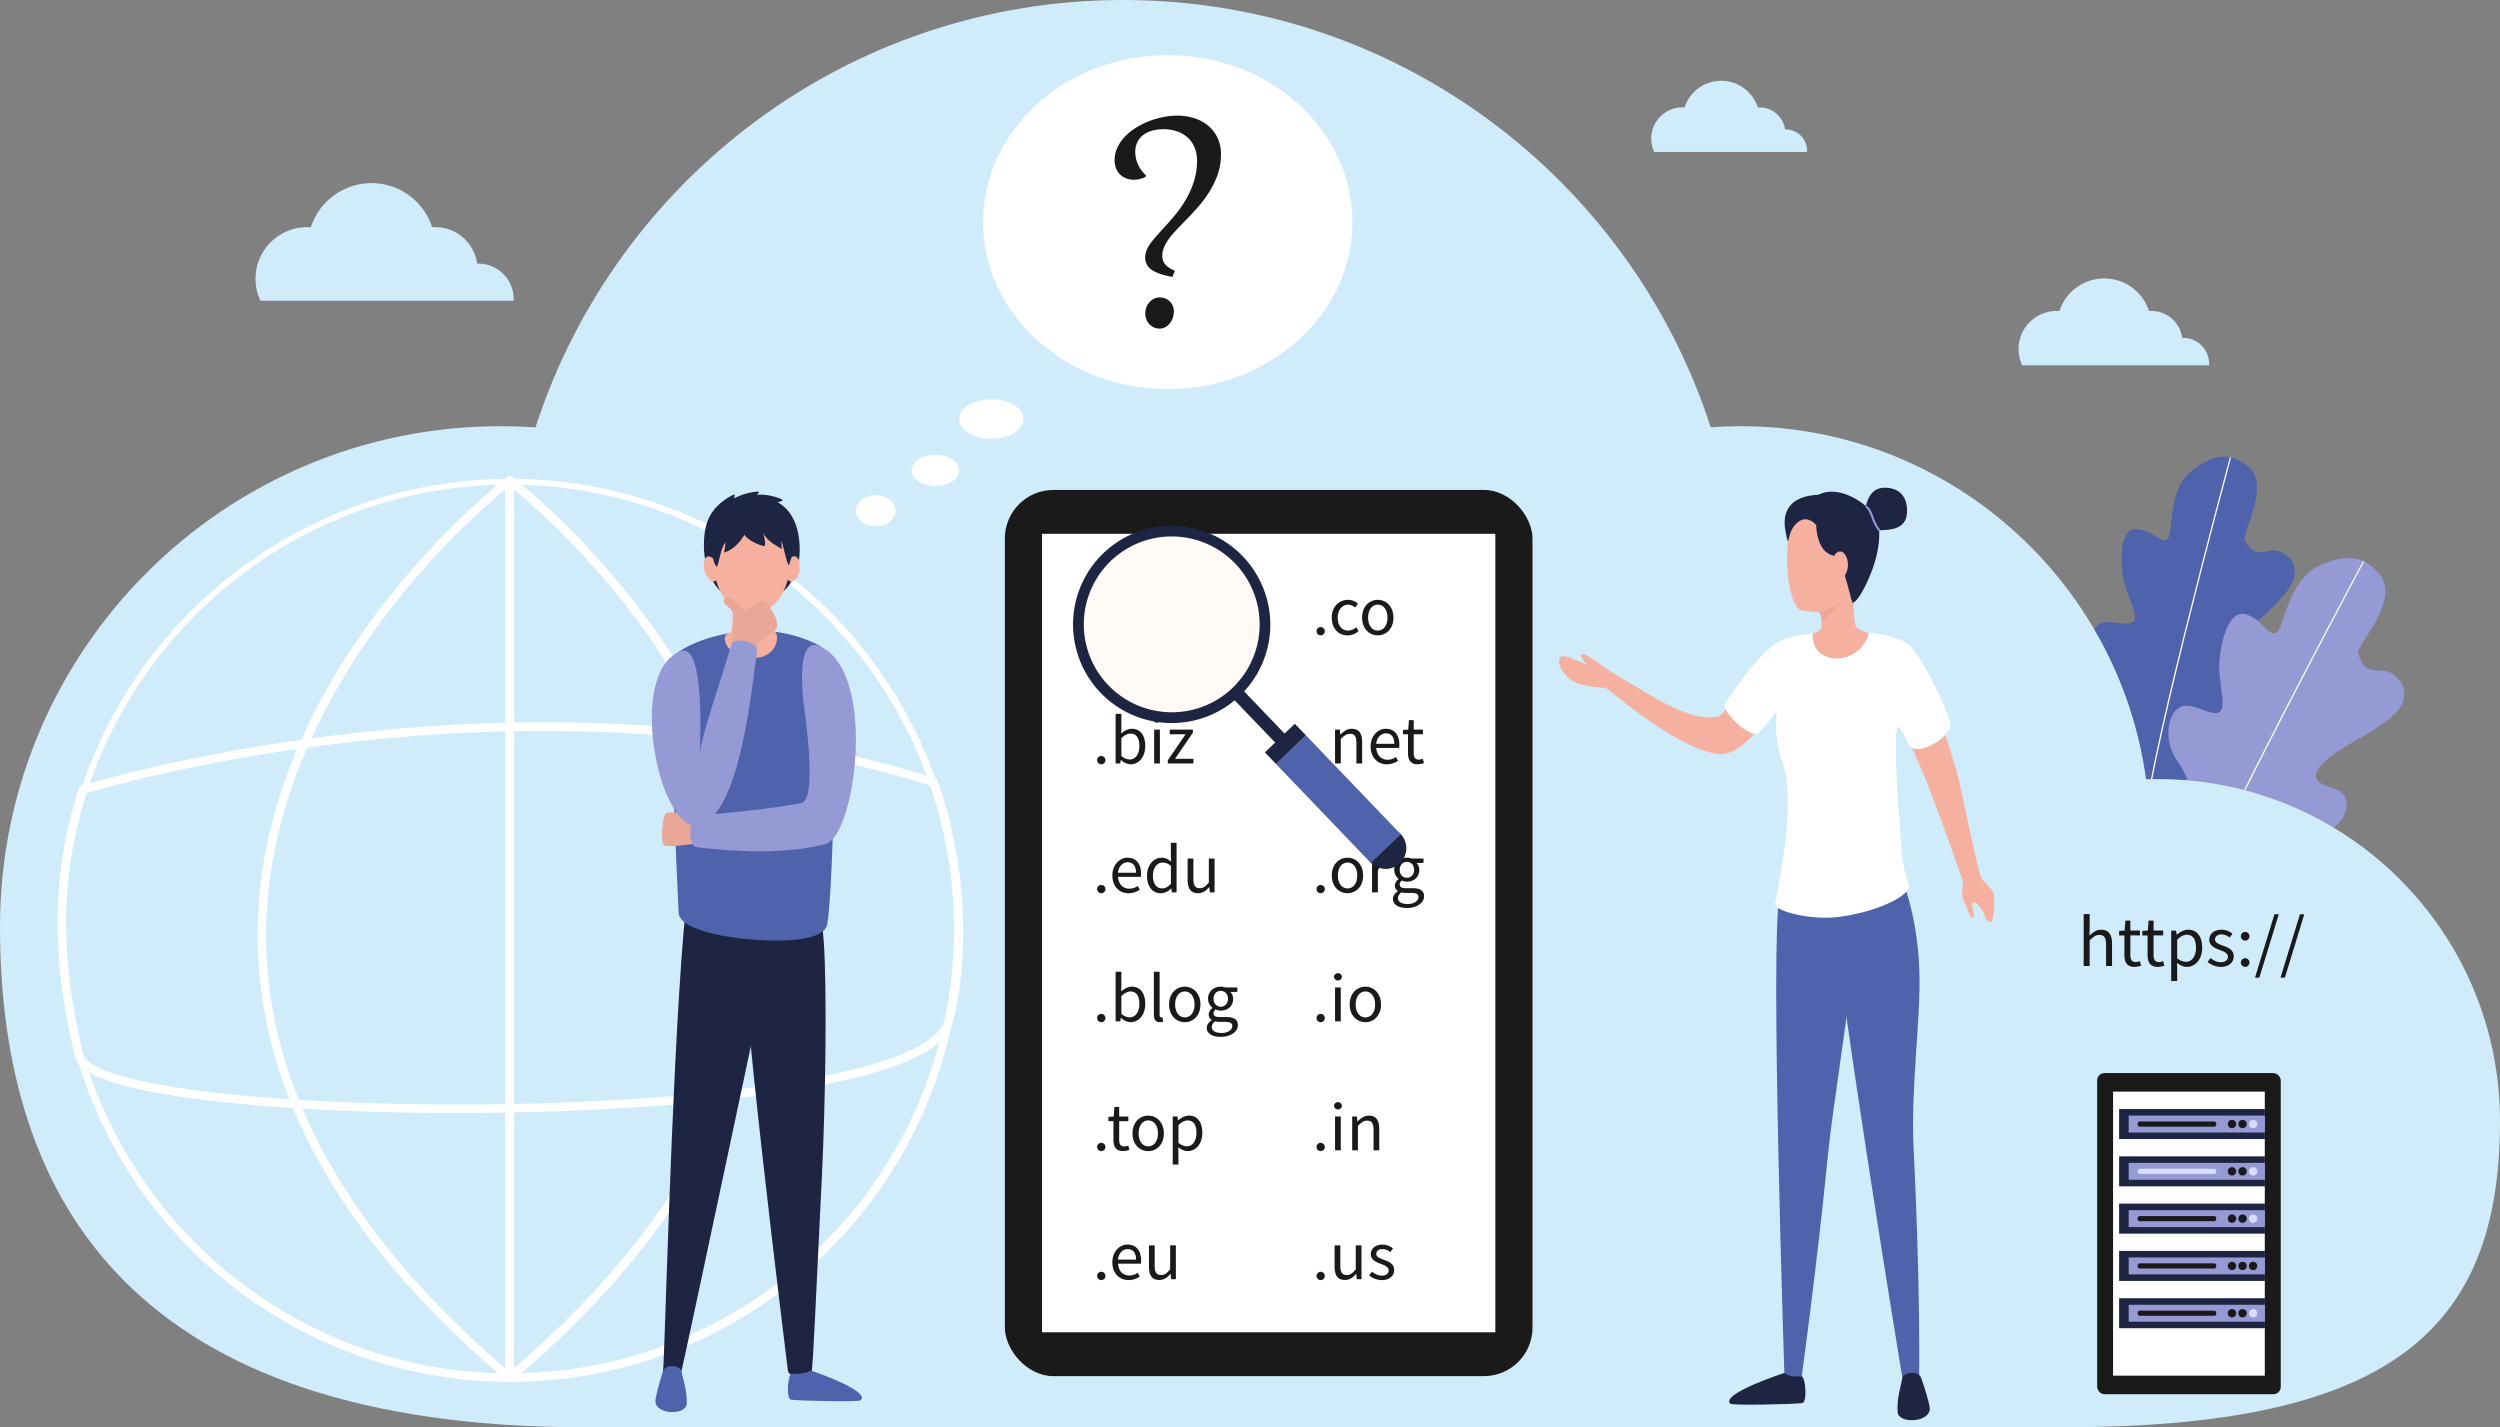 <svg xmlns="http://www.w3.org/2000/svg" viewBox="0 0 2057.15 1174.46"><rect x="0" y="0" width="2057.15" height="1174.46" fill="#808080" stroke="none"/><defs><style>.cls-1{isolation:isolate;}.cls-2{fill:#4f63ad;}.cls-3{fill:#fff;}.cls-4{fill:#959ad4;}.cls-5{fill:#d0ecfb;}.cls-6{fill:#1e2542;}.cls-7,.cls-8{fill:#f5b09f;}.cls-8{mix-blend-mode:multiply;opacity:0.5;}.cls-9{fill:#e8a797;}.cls-10{fill:#1a1a1a;}.cls-11{fill:#d9dcff;}.cls-12{fill:#fffaf5;mix-blend-mode:darken;}</style></defs><g class="cls-1"><g id="Ebene_2" data-name="Ebene 2"><g id="Layer_1" data-name="Layer 1"><path class="cls-2" d="M1767.17,640.54s-46-20.49-34.38-46.34c4.74-10.59,18.63-1.84,20-6.74s-6.63-21.2-20.15-33.61-12.93-29.1-10-35c6.22-12.48,20.2-4,30.06-6.05,11.36-2.39-4.23-21.82-6.3-41.83s.65-37.44,13.37-35.56,19.26,12.86,24.07,7.8-.86-39.91,20.11-56.3c23.8-18.6,36.46-9.31,43.08-5.31,24.36,14.72-3.25,57.48.11,63.23s7.79,12,18.56,8.73,26.43,6.32,21.75,22.46-32.94,35.71-43.43,49.67-8.38,18.72-.84,20.82,16.94-.9,20.84,9.33-3.28,24.39-19.84,30.13-29.1,8.17-25.63,16.51,22.46,22.77-7.51,34.8S1767.17,640.54,1767.17,640.54Z"></path><path class="cls-3" d="M1764.72,683.86c-5.32-27.63,67.08-296.19,70.16-307.6l1,.26c-.76,2.79-75.42,279.74-70.15,307.15Z"></path><path class="cls-4" d="M1806.48,726.46s-43.86-33.27-25.1-57.93c7.69-10.12,20.31,2.67,23-2.22s-1.79-24.24-13.11-40.83-6.54-34.23-1.93-39.78c9.73-11.75,22.51.79,33.53,1,12.71.28.93-24.3,3.7-46.14s10-39.74,23.1-34.57,17.33,18.5,23.71,14.31,9-42.74,35.43-55c30-13.9,41.17-.85,47.23,5.06,22.3,21.75-17.77,60.45-15.61,67.41s5.32,14.68,17.6,13.92,26.6,13.31,17.59,29.34-44,29.86-58.64,42.12-13.59,17.87-6.08,22,18.28,3.25,19.89,15.12-9.57,25.18-28.64,27.17-33,1.47-31.42,11.22S1889,728.54,1854,733.9,1806.48,726.46,1806.48,726.46Z"></path><path class="cls-3" d="M1794.14,772.05l-1,0c1.22-30.75,145.18-298.9,151.31-310.3l.88.47C1943.83,465,1795.35,741.53,1794.14,772.05Z"></path><path class="cls-5" d="M1775.63,641.08c-3.25,0-6.49.08-9.71.19-22.55-164.14-163.32-290.58-333.65-290.58-8.27,0-16.47.32-24.6.9C1341.68,147.57,1150.18,0,924.18,0S506.6,147.62,440.65,351.71c-9.51-.66-19.1-1-28.77-1C184.41,350.69,0,535.1,0,762.58s111.54,411.88,481.67,411.88H1697.4c267.57,0,359.75-78.19,359.75-251.86C2057.15,767.12,1931.11,641.08,1775.63,641.08Z"></path><path class="cls-3" d="M419.33,1137.06a371.52,371.52,0,1,1,145-29.29A370.33,370.33,0,0,1,419.33,1137.06Zm0-738.25c-201.61,0-365.63,164-365.63,365.63s164,365.62,365.63,365.62S785,966,785,764.44,620.93,398.81,419.33,398.81Z"></path><path class="cls-3" d="M419.33,1137.06a3.55,3.55,0,0,1-2.27-.83c-139.36-118-208.32-244.39-205-375.72,1.25-49.27,12.83-99.29,34.42-148.67,17.24-39.44,40.87-78.57,70.23-116.29,50-64.18,100-102.64,100.47-103a3.51,3.51,0,0,1,5.63,2.78v738.25a3.52,3.52,0,0,1-3.5,3.5Zm-3.5-734.44c-14.36,11.84-54,46.4-93.71,97.4-45.48,58.47-100.28,151.17-103,260.71C215.85,888,282,1010.85,415.83,1126Z"></path><path class="cls-3" d="M419.32,1137.06a3.5,3.5,0,0,1-3.49-3.5V395.31a3.5,3.5,0,0,1,5.62-2.78c.5.38,50.51,38.84,100.47,103,29.36,37.72,53,76.85,70.23,116.29,21.59,49.38,33.17,99.4,34.42,148.67,3.34,131.33-65.62,257.74-205,375.72A3.55,3.55,0,0,1,419.32,1137.06Zm3.51-734.45V1126c133.8-115.13,200-238,196.75-365.28-2.79-109.6-57.65-202.34-103.18-260.84C476.74,448.9,437.16,414.43,422.83,402.61Z"></path><path class="cls-3" d="M419.32,1137.06a3.5,3.5,0,0,1-3.49-3.5V395.31a3.5,3.5,0,0,1,5.62-2.78c.5.38,50.51,38.84,100.47,103,29.36,37.72,53,76.85,70.23,116.29,21.59,49.38,33.17,99.4,34.42,148.67,3.34,131.33-65.62,257.74-205,375.72A3.55,3.55,0,0,1,419.32,1137.06Zm3.51-734.45V1126c133.8-115.13,200-238,196.75-365.28-2.79-109.6-57.65-202.34-103.18-260.84C476.74,448.9,437.16,414.43,422.83,402.61Z"></path><path class="cls-3" d="M375.7,915.83l-10.43,0c-78.59-.35-151.71-4.56-205.88-11.87-28.51-3.84-51.17-8.45-67.35-13.69-18.48-6-28.38-12.77-30.28-20.74C48.2,812.63,36.32,736.13,65,648.74a3.54,3.54,0,0,1,2.29-2.25c.9-.28,92.15-28.45,223.59-43.19,77.2-8.66,153-11.07,225.28-7.15,90.4,4.88,175.53,19.72,253,44.1a3.52,3.52,0,0,1,2.21,2.07c.38,1,9.57,24.65,15.8,61.11,5.75,33.65,9.87,84.83-3.19,137.56-6.24,25.21-54.69,44.78-144,58.16C569,909.8,473.16,915.83,375.7,915.83ZM71.13,652.66c-27.45,85-15.82,159.62-2.56,215.23,1.24,5.2,12.66,18.45,91.75,29.12,53.89,7.26,126.68,11.45,205,11.8,100.69.46,200.46-5.6,273.74-16.58,83.79-12.56,132.88-31.35,138.22-52.92,22.74-91.81-7.15-180.19-11.75-192.89-173.76-54.27-353.38-49.65-473.64-36.18C170.92,623.79,84.24,648.74,71.13,652.66Z"></path><path class="cls-5" d="M1487,125c0-.3,0-.6,0-.91a17.56,17.56,0,0,0-17.56-17.56h-.61a21,21,0,0,0-20.81-18.12c-.52,0-1,0-1.54,0a31.7,31.7,0,0,0-60.32,0c-.59,0-1.19-.06-1.79-.06A25.69,25.69,0,0,0,1361.17,125Z"></path><path class="cls-5" d="M1817.81,300.6c0-.37,0-.73,0-1.11A21.45,21.45,0,0,0,1796.39,278h-.74a25.68,25.68,0,0,0-25.43-22.15c-.63,0-1.25,0-1.87.07a38.74,38.74,0,0,0-73.7,0c-.72,0-1.46-.08-2.19-.08A31.39,31.39,0,0,0,1664,300.6Z"></path><path class="cls-5" d="M422.66,247.47c0-.5,0-1,0-1.5a29.06,29.06,0,0,0-29.06-29.06c-.34,0-.67,0-1,0a34.78,34.78,0,0,0-34.45-30c-.85,0-1.7,0-2.54.09a52.46,52.46,0,0,0-99.82,0c-1-.06-2-.1-3-.1a42.53,42.53,0,0,0-38.52,60.54Z"></path><path class="cls-6" d="M667.76,1129c-3,6.8-18.73,4.8-19.44-1.26-1.14-9.65-42.48-339.18-38.16-381.45,5.49-53.83,28.86-60.67,51.35-30.8,9.09,12.06,14.34,30.36,16.37,60,2.66,38.78,1.47,130.68-1.57,192.27C671.2,1070.91,669,1126.18,667.76,1129Z"></path><path class="cls-6" d="M560.69,1128.38c1.14-2.59,73.34-344.36,79.4-372.18,11.51-52.87-64.44-43.32-71.33-21.5-1.52,4.8-3.86,3-6.38,33.36-10.16,122-15.52,354.83-16.83,360.32C544.15,1134.2,558.49,1133.37,560.69,1128.38Z"></path><path class="cls-2" d="M560.69,1128.38c1,5.57,4.84,15.38,4.38,26.77-.4,9.7-26,9.22-25.74-2.46.1-4.28,5-21,6.22-24.31C547.86,1122,559.84,1123.5,560.69,1128.38Z"></path><path class="cls-2" d="M667.28,1127.76s49.21,16.52,41.05,24.5c-1.51,1.48-51.19.47-57.55-.54-4.13-.65-2.54-21.78.92-21.38C661.37,1131.43,667.28,1127.76,667.28,1127.76Z"></path><path class="cls-2" d="M557.06,537.37c14.26-10.49,39.56-17.68,61.94-18.4,24.3-.77,44,6,55.83,12.63,16.88,9.42,10.83,200.12,5.92,228.9-1.16,6.8-11.92,16.11-60.88,12.73-23.78-1.64-60.9-8.64-61.47-22.13C557.1,720.32,548,544.05,557.06,537.37Z"></path><path class="cls-7" d="M637.09,519.74c-1.63-.37-3.17-2-4.34-5.7s-1.39-17.82-1.39-17.82H603.15s-.3,15.28-.5,17.36c-.6,6.47-1.66,7.3-2.84,7.45-7.76,1-2.61,20.46,19.69,20.46C640.88,541.49,641.82,520.8,637.09,519.74Z"></path><path class="cls-8" d="M608.9,503.76c2.14,4.36,23.22,6.91,23.1,5.52s-.32-4.65-.52-8.63C629.28,500.81,608.25,502.46,608.9,503.76Z"></path><path class="cls-6" d="M658.05,452.7c0,24.54-15,43.63-39.45,43.63-27.05,0-39.4-23.17-39.4-47.72s10-40.6,39.43-40.35C647.85,408.5,658.05,428.15,658.05,452.7Z"></path><ellipse class="cls-7" cx="618.7" cy="462.88" rx="31.35" ry="42.6"></ellipse><ellipse class="cls-7" cx="585.08" cy="468.18" rx="5.56" ry="10.59" transform="translate(-100.64 166.03) rotate(-14.89)"></ellipse><path class="cls-7" d="M657.93,468.94c-.87,5.78-4,10.12-7.09,9.7s-4.81-5.45-3.94-11.23,4-10.11,7.08-9.69S658.79,463.17,657.93,468.94Z"></path><path class="cls-6" d="M633.41,415.24c5.33-1.42,10.4-2.92,10.67-3.57.43-1-12.58-5.74-21.29-4.39,1.13-1.2,1.84-2.07,1.8-2.38-.13-1.11-14,.7-21,5.89.78-2,1.23-3.35,1-3.66-.74-1.3-21.68,10.8-18.37,20.08.15.4.29.75.44,1.09-4.73,7.51-6.38,13.41-5.94,24,.28,6.85,6.52,1.16,7.09.24-1.56,3.53-1.34,9.73,1.56,13.54,1.69,2.23,2.92-14,7.51-19.7a48.07,48.07,0,0,1-1,8.13c6.3-1.28,13.51-8.44,16.5-14.45,4.35,5.73,14.88,9.38,16.81,9.34.37,0,.9-4.19-1.46-12,2.31,7.4,12.05,12.07,15.28,14.2.63.41-.27-4.27,0-6.72,2.38,7.62,5.48,23,6.44,19.49,1.77-6.52,2.86-7.52,2.86-7.52C656.46,458,651.46,419.63,633.41,415.24Z"></path><path class="cls-9" d="M546.75,695.79c5.91,1.67,23.76-1.74,28.81-1.74s3.9-19.55,0-20.6-24.78-7.85-27.86-3.81S543.26,694.8,546.75,695.79Z"></path><path class="cls-4" d="M660.75,574c-1.3-15.57-3.24-50.81,14.76-41.9,46.69,23.11,27.92,155.39,4.27,162.16-38.67,11.06-94,4.37-106.23,2.89-8.77-1.06-6.56-27.22,1-27,18.93.5,66.89-6,84.39-9.14C673.75,658.39,661.6,584.17,660.75,574Z"></path><path class="cls-9" d="M630.81,495.36c-3.4-5-17.9,9.58-19.87,6.52-4-6.29-5.6-7.73-7.41-8.83-6.73-4.1-8.7-.06-7.65,3.17.52,1.59,4.7,2.85,6.94,7.71,1.08,2.34.94,6.9.92,9-.07,6.59-1.52,18.08-2,21.44-.65,4.6,18.72,10.16,19.76,4.68,1-5.1,1.19-10.41,4.21-12.13,5.1-2.92,9.67-5.66,12.59-9.11C641.64,513.91,638,505.91,630.81,495.36Z"></path><path class="cls-4" d="M559.47,536c-44.14,19.1-16.87,146.39,13.57,143,36.79-4.1,46-119.76,50.08-144,1-6.28-19.56-11.6-21.42-4.69-6.29,23.32-24.43,74.66-25.68,88.19C574.4,635.78,583.21,525.68,559.47,536Z"></path><ellipse class="cls-3" cx="815.69" cy="344.82" rx="26.43" ry="16.23"></ellipse><ellipse class="cls-3" cx="769.75" cy="387.1" rx="19.51" ry="12.8"></ellipse><ellipse class="cls-3" cx="720.59" cy="420.28" rx="16.3" ry="12.8"></ellipse><ellipse class="cls-3" cx="960.89" cy="182.76" rx="151.95" ry="137.38"></ellipse><path class="cls-10" d="M964.74,227.84q-11.13-1.91-16.77-5.64A11.62,11.62,0,0,1,942.33,212a16.27,16.27,0,0,1,1-5.68,24.81,24.81,0,0,1,3.07-5.64,76.8,76.8,0,0,1,5.31-6.59q3.22-3.63,7.69-8.53,4.18-4.54,8.68-10.11a90.26,90.26,0,0,0,8.28-12.23,74.32,74.32,0,0,0,6.19-14.36A54.68,54.68,0,0,0,985,132.4a28,28,0,0,0-2.16-11.35,22.85,22.85,0,0,0-5.89-8.16,24.88,24.88,0,0,0-8.79-4.91,34.5,34.5,0,0,0-10.77-1.65,35.56,35.56,0,0,0-9,1.1,21.57,21.57,0,0,0-7.36,3.4,17.05,17.05,0,0,0-5,5.86,18,18,0,0,0-1.87,8.46,25,25,0,0,0,2.2,10.07,26.18,26.18,0,0,0,6.59,9l-.36,1.39a21.38,21.38,0,0,1-9.52,2.27,17.69,17.69,0,0,1-6.08-1,14.57,14.57,0,0,1-5.06-3.07,15,15,0,0,1-3.48-5,17.44,17.44,0,0,1-1.28-6.92,24.34,24.34,0,0,1,2.31-10.48,33.71,33.71,0,0,1,6.19-9,46.24,46.24,0,0,1,9-7.29,64.93,64.93,0,0,1,10.88-5.42,70.42,70.42,0,0,1,11.68-3.36,59.63,59.63,0,0,1,11.46-1.18,45.78,45.78,0,0,1,14,2.09,33.71,33.71,0,0,1,11.42,6.12,29,29,0,0,1,7.73,10,31.57,31.57,0,0,1,2.86,13.74,49.05,49.05,0,0,1-2.9,17,73.77,73.77,0,0,1-7.43,14.9,102.1,102.1,0,0,1-10.18,13.19q-5.64,6.2-11.13,11.75-3.15,3.23-6.12,6.41a66.57,66.57,0,0,0-5.31,6.45,33.75,33.75,0,0,0-3.77,6.66,18,18,0,0,0-1.43,7,12,12,0,0,0,.66,4.14,9.94,9.94,0,0,0,2,3.25,14.22,14.22,0,0,0,3.22,2.64,43.28,43.28,0,0,0,4.47,2.35ZM954,270.39a10.47,10.47,0,0,1-4.76-1.06,12.23,12.23,0,0,1-3.66-2.75,11.35,11.35,0,0,1-2.34-3.88,13,13,0,0,1-.81-4.54,14.66,14.66,0,0,1,1.06-5.79,13.34,13.34,0,0,1,2.79-4.21,11.39,11.39,0,0,1,3.8-2.56,11.26,11.26,0,0,1,4.22-.84,12,12,0,0,1,4.76.91,11.42,11.42,0,0,1,3.66,2.49,11.17,11.17,0,0,1,2.38,3.67,11.72,11.72,0,0,1,.84,4.43,16.06,16.06,0,0,1-.84,5.09,15.6,15.6,0,0,1-2.38,4.54,12.3,12.3,0,0,1-3.77,3.26A10,10,0,0,1,954,270.39Z"></path><rect class="cls-10" x="826.85" y="403.14" width="434.19" height="729.24" rx="40"></rect><rect class="cls-3" x="857.44" y="439.25" width="373.01" height="657.02"></rect><path class="cls-10" d="M903,519.11a3.57,3.57,0,1,1,3.57,3.74A3.6,3.6,0,0,1,903,519.11Z"></path><path class="cls-10" d="M916.09,507.58c0-9.73,6.57-15.34,14-15.34a12.21,12.21,0,0,1,8.53,3.43l-2.52,3.26a8.44,8.44,0,0,0-5.79-2.58c-5.28,0-9.15,4.55-9.15,11.23s3.65,11.16,9,11.16a10.54,10.54,0,0,0,6.85-2.91l2.13,3.31a14.14,14.14,0,0,1-9.42,3.71C922,522.85,916.09,517.24,916.09,507.58Z"></path><path class="cls-10" d="M942.19,507.58c0-9.73,6.36-15.34,13.51-15.34s13.52,5.61,13.52,15.34-6.37,15.27-13.52,15.27S942.19,517.24,942.19,507.58Zm21.93,0c0-6.68-3.4-11.23-8.42-11.23s-8.41,4.55-8.41,11.23,3.4,11.16,8.41,11.16S964.12,514.27,964.12,507.58Z"></path><path class="cls-10" d="M976.87,493H981l.42,4.23h.16c2.55-2.76,5.6-4.95,9.08-4.95,4.46,0,6.85,2.14,8,5.56,3-3.28,6.07-5.56,9.62-5.56,6,0,8.87,4,8.87,11.41v18.48h-4.93V504.29c0-5.44-1.72-7.76-5.43-7.76-2.26,0-4.61,1.48-7.31,4.48v21.12h-4.93V504.29c0-5.44-1.72-7.76-5.43-7.76-2.19,0-4.61,1.48-7.31,4.48v21.12h-4.94Z"></path><path class="cls-10" d="M902.78,625.35a3.42,3.42,0,1,1,3.41,3.57A3.44,3.44,0,0,1,902.78,625.35Z"></path><path class="cls-10" d="M922.39,625.35h-.16l-.44,2.88H918V587.4h4.72v11.17l-.16,5c2.55-2.19,5.65-3.88,8.75-3.88,7.2,0,11.07,5.59,11.07,14.18,0,9.51-5.7,15.06-12.07,15.06A12.46,12.46,0,0,1,922.39,625.35Zm15.14-11.43c0-6.15-2.1-10.27-7.35-10.27-2.36,0-4.81,1.3-7.44,3.8v14.6a10.72,10.72,0,0,0,6.78,2.9C934.13,625,937.53,620.8,937.53,613.92Z"></path><path class="cls-10" d="M948.85,591.6a3.26,3.26,0,1,1,3.26,3A3.07,3.07,0,0,1,948.85,591.6Zm.86,8.77h4.72v27.86h-4.72Z"></path><path class="cls-10" d="M960.89,625.71l14.66-21.5h-13v-3.84h19v2.52l-14.65,21.5H982v3.84H960.89Z"></path><path class="cls-10" d="M902.78,731.45a3.42,3.42,0,1,1,3.41,3.57A3.45,3.45,0,0,1,902.78,731.45Z"></path><path class="cls-10" d="M915.32,720.44c0-9.07,6.11-14.65,12.53-14.65,7.1,0,11.11,5.1,11.11,13.07a14.63,14.63,0,0,1-.22,2.68H920c.34,5.9,3.95,9.72,9.26,9.72a12.19,12.19,0,0,0,6.93-2.22l1.69,3.09a16.35,16.35,0,0,1-9.2,2.89C921.23,735,915.32,729.59,915.32,720.44Zm19.48-2.28c0-5.58-2.51-8.62-6.87-8.62-3.92,0-7.42,3.15-8,8.62Z"></path><path class="cls-10" d="M943.83,720.44c0-9,5.7-14.65,12-14.65,3.24,0,5.37,1.21,7.81,3.22l-.2-4.78V693.5h4.72v40.83h-3.9l-.4-3.29h-.15a12.34,12.34,0,0,1-8.46,4C948.34,735,943.83,729.72,943.83,720.44Zm19.66,6.81v-14.6a9.81,9.81,0,0,0-6.79-2.9c-4.46,0-8,4.3-8,10.65,0,6.68,2.76,10.65,7.65,10.65C958.92,731.05,961.16,729.8,963.49,727.25Z"></path><path class="cls-10" d="M977.25,724.13V706.47H982v17c0,5.19,1.57,7.41,5.26,7.41,2.84,0,4.82-1.42,7.45-4.7V706.47h4.72v27.86h-3.9L995.1,730h-.16c-2.58,3-5.36,5-9.19,5C979.88,735,977.25,731.23,977.25,724.13Z"></path><path class="cls-10" d="M902.78,837.55a3.42,3.42,0,1,1,3.41,3.57A3.45,3.45,0,0,1,902.78,837.55Z"></path><path class="cls-10" d="M922.39,837.56h-.16l-.44,2.87H918V799.6h4.72v11.17l-.16,5c2.55-2.2,5.65-3.88,8.75-3.88,7.2,0,11.07,5.58,11.07,14.17,0,9.52-5.7,15.06-12.07,15.06A12.45,12.45,0,0,1,922.39,837.56Zm15.14-11.44c0-6.14-2.1-10.27-7.35-10.27-2.36,0-4.81,1.3-7.44,3.81v14.6a10.7,10.7,0,0,0,6.78,2.89C934.13,837.15,937.53,833,937.53,826.12Z"></path><path class="cls-10" d="M949.48,834.84V799.6h4.72v35.58c0,1.44.62,2,1.31,2a3.88,3.88,0,0,0,1-.12l.64,3.6a7.56,7.56,0,0,1-2.71.44C950.94,841.12,949.48,838.87,949.48,834.84Z"></path><path class="cls-10" d="M962,826.54c0-9.3,6.08-14.65,12.91-14.65s12.9,5.35,12.9,14.65-6.08,14.58-12.9,14.58S962,835.77,962,826.54Zm20.94,0c0-6.38-3.24-10.73-8-10.73s-8,4.35-8,10.73,3.24,10.66,8,10.66S983,832.93,983,826.54Z"></path><path class="cls-10" d="M993,845.79c0-2.39,1.52-4.64,4.09-6.3v-.23a5.16,5.16,0,0,1-2.49-4.57,6.67,6.67,0,0,1,3.06-5.17v-.23a9.7,9.7,0,0,1-3.61-7.48c0-6.09,4.8-9.92,10.46-9.92a11.46,11.46,0,0,1,3.93.68h9.72v3.63h-5.72a8.08,8.08,0,0,1,2.27,5.74c0,6-4.51,9.66-10.2,9.66a9.94,9.94,0,0,1-4.15-1,4.07,4.07,0,0,0-1.78,3.29c0,1.77,1.15,3,4.88,3h5.42c6.48,0,9.74,2,9.74,6.65,0,5.18-5.48,9.63-14.09,9.63C997.75,853.25,993,850.58,993,845.79Zm21-1.46c0-2.58-2-3.46-5.62-3.46h-4.8a15.93,15.93,0,0,1-3.62-.42c-2,1.41-2.84,3.07-2.84,4.67,0,3,3,4.88,8.07,4.88C1010.55,850,1014,847.23,1014,844.33Zm-3.57-22.52c0-4-2.64-6.5-5.92-6.5s-5.92,2.42-5.92,6.5,2.71,6.62,5.92,6.62S1010.47,825.87,1010.47,821.81Z"></path><path class="cls-10" d="M902.78,943.65a3.42,3.42,0,1,1,3.41,3.57A3.45,3.45,0,0,1,902.78,943.65Z"></path><path class="cls-10" d="M916.21,937.92v-15.4h-4.14V919l4.35-.27.57-7.82h3.94v7.82h7.55v3.84h-7.55V938c0,3.4,1.1,5.37,4.31,5.37a9.4,9.4,0,0,0,3.17-.74l.91,3.55a16.79,16.79,0,0,1-5.17,1C918.22,947.22,916.21,943.47,916.21,937.92Z"></path><path class="cls-10" d="M931.88,932.64c0-9.29,6.09-14.65,12.91-14.65s12.91,5.36,12.91,14.65-6.08,14.58-12.91,14.58S931.88,941.87,931.88,932.64Zm21,0c0-6.38-3.24-10.73-8-10.73s-8,4.35-8,10.73,3.24,10.66,8,10.66S952.83,939,952.83,932.64Z"></path><path class="cls-10" d="M965,918.68h3.9l.4,3.21h.15c2.52-2.09,5.66-3.9,8.88-3.9,7.2,0,11,5.59,11,14.2,0,9.49-5.7,15-12.07,15-2.55,0-5.16-1.17-7.72-3.22l.13,4.86v9.43H965Zm19.51,13.55c0-6.15-2.1-10.27-7.35-10.27-2.35,0-4.73,1.29-7.44,3.8v14.6a10.87,10.87,0,0,0,6.78,2.9C981.12,943.26,984.52,939.11,984.52,932.23Z"></path><path class="cls-10" d="M902.78,1049.76a3.42,3.42,0,1,1,3.41,3.57A3.45,3.45,0,0,1,902.78,1049.76Z"></path><path class="cls-10" d="M915.32,1038.74c0-9.06,6.11-14.65,12.53-14.65,7.1,0,11.11,5.1,11.11,13.07a14.55,14.55,0,0,1-.22,2.68H920c.34,5.9,3.95,9.73,9.26,9.73a12.12,12.12,0,0,0,6.93-2.23l1.69,3.1a16.43,16.43,0,0,1-9.2,2.89C921.23,1053.33,915.32,1047.9,915.32,1038.74Zm19.48-2.27c0-5.59-2.51-8.62-6.87-8.62-3.92,0-7.42,3.14-8,8.62Z"></path><path class="cls-10" d="M945.44,1042.43v-17.65h4.72v17c0,5.19,1.56,7.41,5.25,7.41,2.85,0,4.82-1.41,7.46-4.69v-19.76h4.71v27.86h-3.89l-.4-4.36h-.15c-2.59,3-5.37,5-9.19,5C948.08,1053.33,945.44,1049.54,945.44,1042.43Z"></path><path class="cls-10" d="M1083.32,731.45a3.41,3.41,0,1,1,3.41,3.57A3.44,3.44,0,0,1,1083.32,731.45Z"></path><path class="cls-10" d="M1095.86,720.44c0-9.3,6.08-14.66,12.91-14.66s12.91,5.36,12.91,14.66S1115.6,735,1108.77,735,1095.86,729.66,1095.86,720.44Zm21,0c0-6.39-3.25-10.73-8-10.73s-8,4.34-8,10.73,3.25,10.65,8,10.65S1116.81,726.82,1116.81,720.44Z"></path><path class="cls-10" d="M1129,706.47h3.89l.4,5.08h.16c1.94-3.54,4.78-5.77,7.92-5.77a6.41,6.41,0,0,1,3,.58l-.88,4.13a7.85,7.85,0,0,0-2.7-.46c-2.35,0-5.16,1.7-7,6.41v17.89H1129Z"></path><path class="cls-10" d="M1146.19,739.68c0-2.38,1.52-4.63,4.08-6.3v-.23a5.15,5.15,0,0,1-2.49-4.56,6.65,6.65,0,0,1,3.07-5.17v-.23a9.69,9.69,0,0,1-3.61-7.48c0-6.1,4.8-9.93,10.45-9.93a11.44,11.44,0,0,1,3.93.69h9.72v3.63h-5.72a8,8,0,0,1,2.27,5.73c0,6-4.5,9.66-10.2,9.66a9.93,9.93,0,0,1-4.15-.94,4.05,4.05,0,0,0-1.77,3.29c0,1.77,1.14,3,4.88,3h5.42c6.47,0,9.73,2,9.73,6.66,0,5.17-5.48,9.63-14.08,9.63C1150.89,747.15,1146.19,744.48,1146.19,739.68Zm21-1.46c0-2.57-2-3.46-5.61-3.46h-4.81a16,16,0,0,1-3.62-.41c-2,1.41-2.84,3.07-2.84,4.67,0,3,3,4.88,8.08,4.88C1163.69,743.9,1167.18,741.13,1167.18,738.22Zm-3.57-22.51c0-4.05-2.64-6.51-5.92-6.51s-5.92,2.42-5.92,6.51,2.71,6.62,5.92,6.62S1163.61,719.76,1163.61,715.71Z"></path><path class="cls-10" d="M1083.32,625.35a3.41,3.41,0,1,1,3.41,3.57A3.45,3.45,0,0,1,1083.32,625.35Z"></path><path class="cls-10" d="M1098.56,600.37h3.89l.4,4h.16c2.65-2.61,5.52-4.71,9.34-4.71,5.87,0,8.51,3.79,8.51,10.9v17.65h-4.72v-17c0-5.19-1.56-7.41-5.25-7.41-2.85,0-4.82,1.45-7.62,4.27v20.18h-4.71Z"></path><path class="cls-10" d="M1127.83,614.33c0-9.06,6.11-14.65,12.53-14.65,7.1,0,11.12,5.1,11.12,13.07a15.48,15.48,0,0,1-.22,2.68h-18.77c.34,5.9,4,9.73,9.26,9.73a12.12,12.12,0,0,0,6.93-2.23l1.69,3.1a16.43,16.43,0,0,1-9.2,2.89C1133.75,628.92,1127.83,623.49,1127.83,614.33Zm19.48-2.27c0-5.59-2.51-8.62-6.87-8.62-3.91,0-7.41,3.14-8,8.62Z"></path><path class="cls-10" d="M1158.58,619.61v-15.4h-4.14v-3.57l4.35-.27.57-7.81h3.93v7.81h7.55v3.84h-7.55V619.7c0,3.4,1.1,5.38,4.31,5.38a9.47,9.47,0,0,0,3.18-.75l.91,3.55a16.57,16.57,0,0,1-5.17,1C1160.59,628.92,1158.58,625.16,1158.58,619.61Z"></path><path class="cls-10" d="M1083.32,837.55a3.41,3.41,0,1,1,3.41,3.57A3.45,3.45,0,0,1,1083.32,837.55Z"></path><path class="cls-10" d="M1097.69,803.8a3.27,3.27,0,0,1,6.52,0,3.27,3.27,0,0,1-6.52,0Zm.87,8.77h4.71v27.86h-4.71Z"></path><path class="cls-10" d="M1110.59,826.54c0-9.3,6.08-14.65,12.9-14.65s12.91,5.35,12.91,14.65-6.08,14.58-12.91,14.58S1110.59,835.76,1110.59,826.54Zm20.94,0c0-6.38-3.24-10.73-8-10.73s-8,4.35-8,10.73,3.24,10.66,8,10.66S1131.53,832.92,1131.53,826.54Z"></path><path class="cls-10" d="M1083.32,519.24a3.41,3.41,0,1,1,3.41,3.57A3.45,3.45,0,0,1,1083.32,519.24Z"></path><path class="cls-10" d="M1095.86,508.23c0-9.29,6.28-14.65,13.4-14.65a11.7,11.7,0,0,1,8.15,3.27L1115,500a8.06,8.06,0,0,0-5.53-2.47c-5,0-8.74,4.35-8.74,10.73s3.49,10.66,8.62,10.66a10.05,10.05,0,0,0,6.54-2.78l2,3.16a13.48,13.48,0,0,1-9,3.54C1101.51,522.81,1095.86,517.46,1095.86,508.23Z"></path><path class="cls-10" d="M1120.79,508.23c0-9.29,6.08-14.65,12.91-14.65s12.91,5.36,12.91,14.65-6.08,14.58-12.91,14.58S1120.79,517.46,1120.79,508.23Zm20.94,0c0-6.38-3.24-10.73-8-10.73s-8,4.35-8,10.73,3.24,10.66,8,10.66S1141.73,514.62,1141.73,508.23Z"></path><path class="cls-10" d="M1083.32,943.65a3.41,3.41,0,1,1,3.41,3.57A3.45,3.45,0,0,1,1083.32,943.65Z"></path><path class="cls-10" d="M1097.69,909.9a3.27,3.27,0,0,1,6.52,0,3.27,3.27,0,0,1-6.52,0Zm.87,8.78h4.71v27.86h-4.71Z"></path><path class="cls-10" d="M1112.66,918.68h3.89l.4,4h.16c2.65-2.61,5.51-4.7,9.34-4.7,5.87,0,8.51,3.79,8.51,10.89v17.66h-4.72v-17c0-5.19-1.57-7.41-5.26-7.41-2.84,0-4.82,1.46-7.61,4.28v20.18h-4.71Z"></path><path class="cls-10" d="M1083.32,1049.76a3.41,3.41,0,1,1,3.41,3.57A3.45,3.45,0,0,1,1083.32,1049.76Z"></path><path class="cls-10" d="M1098.18,1042.43v-17.65h4.72v17c0,5.19,1.57,7.41,5.25,7.41,2.85,0,4.83-1.41,7.46-4.69v-19.76h4.72v27.86h-3.9l-.4-4.36h-.15c-2.58,3-5.36,5-9.19,5C1100.82,1053.33,1098.18,1049.54,1098.18,1042.43Z"></path><path class="cls-10" d="M1126.64,1049.46l2.33-3.1c2.42,1.94,4.88,3.3,8.22,3.3,3.66,0,5.48-2,5.48-4.33,0-2.87-3.29-4.14-6.37-5.28-3.91-1.43-8.31-3.35-8.31-8,0-4.46,3.57-7.91,9.61-7.91a14.11,14.11,0,0,1,8.66,3.13l-2.26,3a10.5,10.5,0,0,0-6.35-2.48c-3.51,0-5.13,1.88-5.13,4,0,2.65,3,3.66,6.19,4.83,4,1.52,8.49,3.15,8.49,8.45,0,4.52-3.59,8.29-10.16,8.29A16.74,16.74,0,0,1,1126.64,1049.46Z"></path><path class="cls-2" d="M1468.45,1135.79c-.09,7.65,13.2,5,13.86-1.31,0-.42,12.6-90.27,21.87-184.61,3.44-35.09,16.67-116.29,19.5-148.19,5.13-57.93-4.35-58-6-64.75-13.66-54-48-21.21-53.35,1.75C1456.29,773.17,1468.48,1134.7,1468.45,1135.79Z"></path><path class="cls-2" d="M1565.3,1133.33c-1-5.52-60.69-370.33-56.59-394.38,9.36-54.94,41.17-49.41,51.37-28.16,4.37,9.1,17.62,40.94,19.26,87.2,1.46,41-7.26,96-4.68,147.59,4.91,98.39,4.84,172.18,4.57,187.95C1579.09,1141,1566.35,1138.85,1565.3,1133.33Z"></path><path class="cls-6" d="M1565.26,1134.24c-.85,5.76-4.56,16-3.77,27.68.67,10,27,8.78,26.43-3.24-.22-4.4-5.74-21.45-7.07-24.87C1578.29,1127.27,1566,1129.19,1565.26,1134.24Z"></path><path class="cls-6" d="M1468.36,1129.72s-52.95,17.14-44.55,25.35c1.56,1.54,52.73.49,59.28-.55,4.25-.67,2.62-22.43-.94-22C1472.19,1133.62,1468.36,1129.72,1468.36,1129.72Z"></path><path class="cls-7" d="M1630.66,724.49c-3.06-9.78-8.91-35.84-16.64-73.14-9.44-45.53-38.93-113.27-43.82-120.36-12.1-17.51-23.58,27-14.55,46.37,8.43,18.06,23.88,49.9,34.72,78.72,13,34.7,22.89,63.56,26,72.41C1618.44,734.19,1631.78,728.06,1630.66,724.49Z"></path><path class="cls-7" d="M1283.63,540.84c2-4,21.79,6.26,22.32,6.35-3.84-4.42-7-9.21-3.22-8.9,4.35.36,20.33,13.35,24.94,15.9s-3.51,11.89-5.83,11.8c-4.8-.17-22.21-.94-30-7.15C1289.86,557.25,1280.13,548,1283.63,540.84Z"></path><path class="cls-7" d="M1321.34,566.07c9.23,6.23,56.65,48.37,91.29,54.29,20.31,3.47,41.1-27.67,64.73-60.18,10.6-14.57-9.59-28.28-24.54-18.09-13.94,9.49-31.3,46.29-39.63,47.74-29.11,5-70.74-29.58-87.67-36.52C1322.7,552.15,1317.91,563.76,1321.34,566.07Z"></path><path class="cls-3" d="M1419.5,579c5.34-8.46,21.78-32.94,38.43-47.15,8.34-7.11,25.35-10.07,34.84-10.56.26,0,.49,0,.74,0,22.89-2.92,52-1.76,66.25,3.79a24.26,24.26,0,0,1,12.86,7.28c8.92,9.1,30,51,32,62.86,1.83,10.75-25.64,27.46-33.12,18.62-2.19-2.58-7.47-16.76-10-15.6s-1.19,44.34.75,66.86c2.87,33.26,1,40.63,8.29,62.77,2.94,8.94-26.31,22.55-57.18,26.58-23.85,3.12-53.6-5-52.63-10.66,4.84-28.15,17-85.16,5.67-117.36-8.91-25.32-2.05-44.45-5.73-39.48-5.11,6.91-7.42,9.21-13.1,15.91S1415.65,585.12,1419.5,579Z"></path><path class="cls-7" d="M1616.89,721.14c-.68,3.35-3,9.09-2.15,15.49.72,5.44,4.88,12.49,5.75,15.37,1.18,3.88,5.39,4.09,3.93,0-2.14-5.94-1.76-9.32-.4-9.48s5.79,1.92,9.83,12.64c1.12,2.95,3.71,4.81,5.18,2.54,2-3,2.62-19.33,1.27-23.09s-10.18-10.87-10.43-12.71c-.19-1.5-6.48-2.24-7.19-3.76Z"></path><path class="cls-7" d="M1472.06,439.26c3.57-26.15,31.64-34.35,49.78-30.33s25.45,24.12,20.08,50c-3.2,15.33-16.36,28.67-16.49,37.75a82,82,0,0,0,1.16,17.24c.82,4.31,9.13,6.46,11.08,6.76.42.07-1.29,9.64-11.39,16.48-8.41,5.7-17.27,5.75-24.12,2.8-11-4.72-10.68-15.77-10.6-18.53,1.21-.08,7.58-2.94,7.37-5.75-.26-3.6.51-11.35-2.67-11.84-5.4-.83-9-.28-13.65-1.43C1474.8,500.44,1467.37,473.6,1472.06,439.26Z"></path><path class="cls-6" d="M1569.19,422.05c.64-10.47-3.72-20.2-17.4-20.73-11.3-.44-14.74,8.38-16.49,15.12-8.86-7.57-25.14-16.23-39.15-9.31-23,1-30.12,13.57-26.93,29.92,3.84,19.64-.57-.49,11.22-8.12,7.77-5,14,3.09,14,3.09s.15,22.19,14,25.09c7.48,1.57,13.17,30.76,15.54,38,2.13,6.45,24.36-31.46,22.24-58.82C1556.67,436.21,1568.39,435.07,1569.19,422.05Z"></path><path class="cls-7" d="M1514.08,475.71c3.6,0,6.52-4.9,6.52-10.95s-2.92-11-6.52-11-6.52,4.91-6.52,11S1510.48,475.71,1514.08,475.71Z"></path><path class="cls-4" d="M1546.13,437a.9.9,0,0,0,.54-.18.87.87,0,0,0,.15-1.22,36.92,36.92,0,0,1-5.13-10.1c-1.35-3.55-2.63-6.91-5.16-9.15a.88.88,0,0,0-1.23.08.87.87,0,0,0,.08,1.23c2.21,1.95,3.36,5,4.68,8.46a38.67,38.67,0,0,0,5.39,10.55A.86.86,0,0,0,1546.13,437Z"></path><path class="cls-9" d="M1496.67,504s16.78-6.68,16.78-6.15-14.43,14.23-14.57,12.87S1498.66,504.22,1496.67,504Z"></path><rect class="cls-10" x="1725.66" y="883.01" width="151.07" height="264.2" rx="6"></rect><rect class="cls-3" x="1738.77" y="898.25" width="124.84" height="233.73"></rect><rect class="cls-6" x="1743.73" y="1068.26" width="119.99" height="24.69"></rect><rect class="cls-4" x="1751.61" y="1073.64" width="112.11" height="13.93"></rect><path class="cls-10" d="M1840.07,1080.6a3.45,3.45,0,1,1-3.45-3.45A3.44,3.44,0,0,1,1840.07,1080.6Z"></path><path class="cls-10" d="M1848.75,1080.6a3.45,3.45,0,1,1-3.45-3.45A3.44,3.44,0,0,1,1848.75,1080.6Z"></path><path class="cls-11" d="M1857.44,1080.6a3.46,3.46,0,1,1-3.45-3.45A3.45,3.45,0,0,1,1857.44,1080.6Z"></path><rect class="cls-10" x="1758.99" y="1078.48" width="64.69" height="4.24" rx="1.69"></rect><rect class="cls-6" x="1743.73" y="1029.34" width="119.99" height="24.69"></rect><rect class="cls-4" x="1751.61" y="1034.72" width="112.11" height="13.93"></rect><path class="cls-10" d="M1840.07,1041.69a3.45,3.45,0,1,1-3.45-3.46A3.45,3.45,0,0,1,1840.07,1041.69Z"></path><path class="cls-10" d="M1848.75,1041.69a3.45,3.45,0,1,1-3.45-3.46A3.45,3.45,0,0,1,1848.75,1041.69Z"></path><path class="cls-10" d="M1857.44,1041.69a3.46,3.46,0,1,1-3.45-3.46A3.46,3.46,0,0,1,1857.44,1041.69Z"></path><rect class="cls-10" x="1758.99" y="1039.57" width="64.69" height="4.24" rx="1.69"></rect><rect class="cls-6" x="1743.73" y="990.42" width="119.99" height="24.69"></rect><rect class="cls-4" x="1751.61" y="995.8" width="112.11" height="13.93"></rect><path class="cls-10" d="M1840.07,1002.77a3.45,3.45,0,1,1-3.45-3.45A3.45,3.45,0,0,1,1840.07,1002.77Z"></path><path class="cls-10" d="M1848.75,1002.77a3.45,3.45,0,1,1-3.45-3.45A3.45,3.45,0,0,1,1848.75,1002.77Z"></path><path class="cls-11" d="M1857.44,1002.77a3.46,3.46,0,1,1-3.45-3.45A3.46,3.46,0,0,1,1857.44,1002.77Z"></path><rect class="cls-10" x="1758.99" y="1000.65" width="64.69" height="4.24" rx="1.69"></rect><rect class="cls-6" x="1743.73" y="951.51" width="119.99" height="24.69"></rect><rect class="cls-4" x="1751.61" y="956.89" width="112.11" height="13.93"></rect><path class="cls-10" d="M1840.07,963.85a3.45,3.45,0,1,1-3.45-3.45A3.44,3.44,0,0,1,1840.07,963.85Z"></path><path class="cls-10" d="M1848.75,963.85a3.45,3.45,0,1,1-3.45-3.45A3.44,3.44,0,0,1,1848.75,963.85Z"></path><path class="cls-11" d="M1857.44,963.85a3.46,3.46,0,1,1-3.45-3.45A3.45,3.45,0,0,1,1857.44,963.85Z"></path><rect class="cls-11" x="1758.99" y="961.73" width="64.69" height="4.24" rx="1.69"></rect><rect class="cls-6" x="1743.73" y="912.59" width="119.99" height="24.69"></rect><rect class="cls-4" x="1751.61" y="917.97" width="112.11" height="13.93"></rect><path class="cls-10" d="M1840.07,924.93a3.45,3.45,0,1,1-3.45-3.45A3.45,3.45,0,0,1,1840.07,924.93Z"></path><path class="cls-10" d="M1848.75,924.93a3.45,3.45,0,1,1-3.45-3.45A3.45,3.45,0,0,1,1848.75,924.93Z"></path><path class="cls-11" d="M1857.44,924.93a3.46,3.46,0,1,1-3.45-3.45A3.46,3.46,0,0,1,1857.44,924.93Z"></path><rect class="cls-10" x="1758.99" y="922.82" width="64.69" height="4.24" rx="1.69"></rect><path class="cls-6" d="M1157.21,698.37A17,17,0,1,1,1140.52,681,17.05,17.05,0,0,1,1157.21,698.37Z"></path><rect class="cls-6" x="1011.84" y="584.86" width="50.03" height="10.71" transform="translate(745.51 -566.74) rotate(46.22)"></rect><circle class="cls-12" cx="964.15" cy="513.78" r="73.33" transform="translate(-80.9 832.24) rotate(-45)"></circle><path class="cls-6" d="M965.88,432.63a81.18,81.18,0,1,0,79.43,82.87A81.63,81.63,0,0,0,965.88,432.63Zm54.22,127a72.08,72.08,0,0,1-57.48,26.45A72.37,72.37,0,0,1,908.2,467.88a72.76,72.76,0,0,1,39.43-24.57h0a72.83,72.83,0,0,1,18.06-1.87,72.37,72.37,0,0,1,54.41,118.25Z"></path><rect class="cls-2" x="1045.01" y="640.54" width="112.81" height="34.09" transform="translate(814.04 -592.6) rotate(46.22)"></rect><rect class="cls-6" x="1051.18" y="595.03" width="13.25" height="34.09" transform="translate(767.75 -575.13) rotate(46.22)"></rect><path class="cls-10" d="M1714.57,752.15h4.94v11.7l-.18,6c2.73-2.63,5.68-4.83,9.69-4.83,6.14,0,8.9,4,8.9,11.41V794.9H1733V777.06c0-5.44-1.64-7.76-5.5-7.76-3,0-5,1.52-8,4.48V794.9h-4.94Z"></path><path class="cls-10" d="M1748.08,785.88V769.75h-4.34V766l4.56-.29.59-8.17H1753v8.17h7.91v4H1753V786c0,3.56,1.15,5.63,4.51,5.63a9.6,9.6,0,0,0,3.33-.79l1,3.73a17.76,17.76,0,0,1-5.41,1.08C1750.18,795.62,1748.08,791.68,1748.08,785.88Z"></path><path class="cls-10" d="M1767.16,785.88V769.75h-4.34V766l4.56-.29.59-8.17h4.12v8.17H1780v4h-7.91V786c0,3.56,1.15,5.63,4.51,5.63a9.6,9.6,0,0,0,3.33-.79l1,3.73a17.76,17.76,0,0,1-5.41,1.08C1769.26,795.62,1767.16,791.68,1767.16,785.88Z"></path><path class="cls-10" d="M1786.57,765.73h4.08l.42,3.37h.16c2.64-2.19,5.92-4.09,9.3-4.09,7.53,0,11.56,5.85,11.56,14.86,0,9.94-6,15.75-12.63,15.75-2.67,0-5.4-1.23-8.08-3.38l.13,5.09v9.87h-4.94ZM1807,779.92c0-6.44-2.2-10.75-7.68-10.75-2.47,0-5,1.36-7.8,4v15.28a11.39,11.39,0,0,0,7.1,3C1803.44,791.47,1807,787.12,1807,779.92Z"></path><path class="cls-10" d="M1816.52,791.57l2.44-3.25c2.53,2,5.1,3.46,8.6,3.46,3.83,0,5.73-2,5.73-4.54,0-3-3.44-4.32-6.67-5.52-4.08-1.5-8.69-3.51-8.69-8.43,0-4.66,3.74-8.28,10.06-8.28a14.76,14.76,0,0,1,9.06,3.28l-2.36,3.16a11,11,0,0,0-6.65-2.59c-3.67,0-5.37,2-5.37,4.18,0,2.77,3.17,3.83,6.48,5.06,4.2,1.59,8.89,3.3,8.89,8.85,0,4.73-3.76,8.67-10.64,8.67A17.53,17.53,0,0,1,1816.52,791.57Z"></path><path class="cls-10" d="M1843.88,770.25a3.57,3.57,0,1,1,3.57,3.74A3.6,3.6,0,0,1,1843.88,770.25Zm0,21.63a3.57,3.57,0,1,1,3.57,3.74A3.6,3.6,0,0,1,1843.88,791.88Z"></path><path class="cls-10" d="M1871.54,752.3h3.57l-16,52.2h-3.57Z"></path><path class="cls-10" d="M1892.54,752.3h3.57l-16,52.2h-3.57Z"></path></g></g></g></svg>